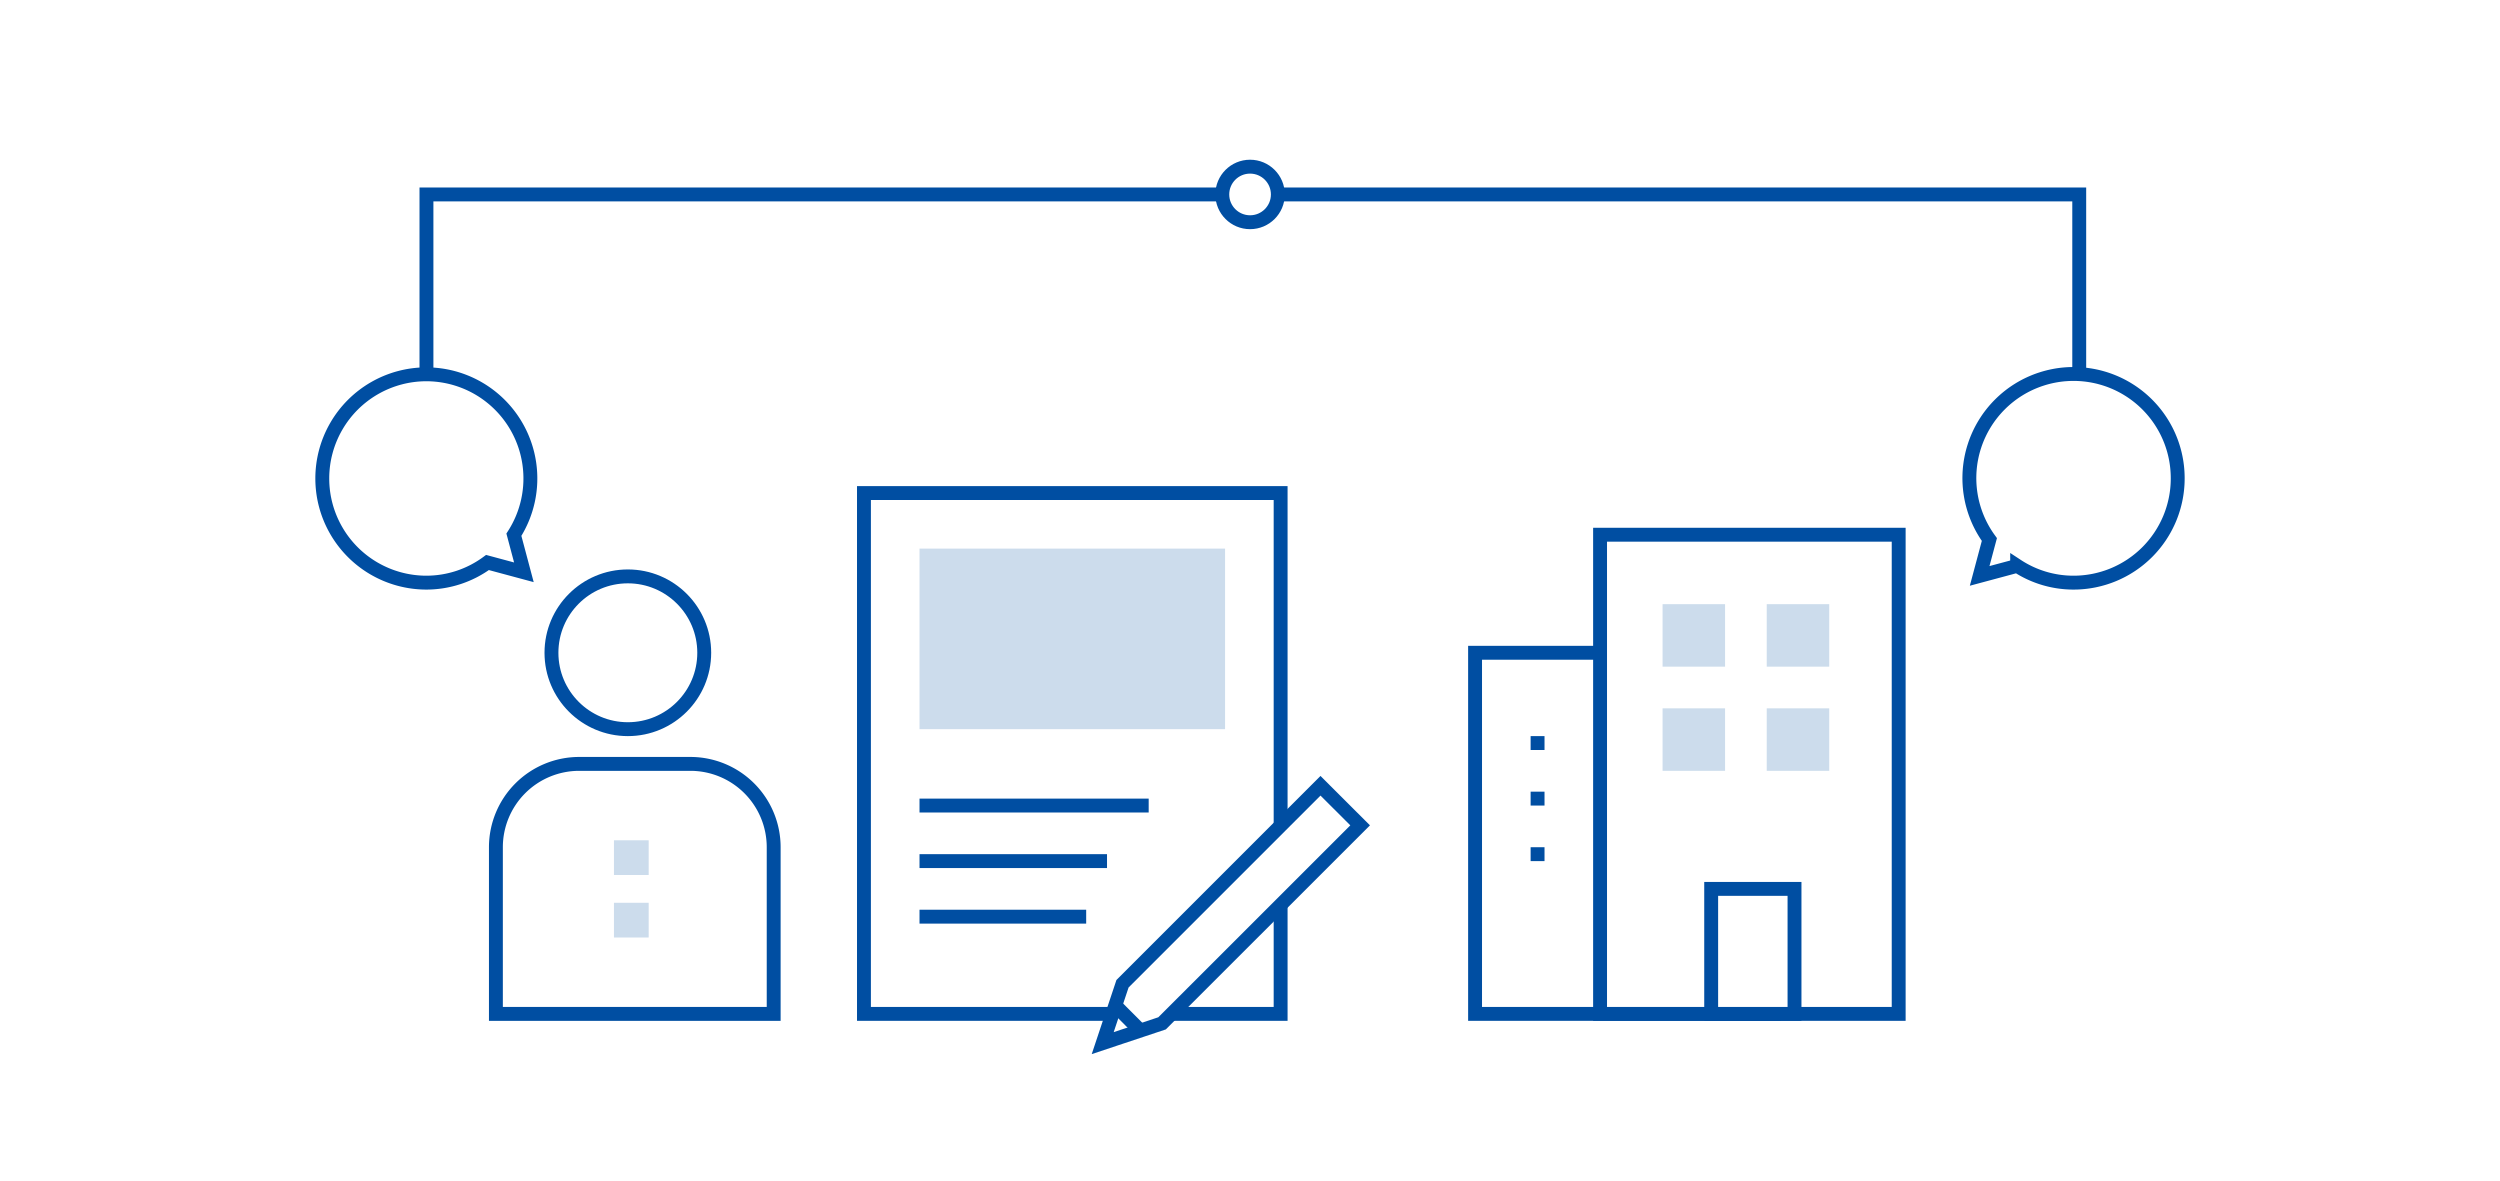 <svg id="レイヤー_1" data-name="レイヤー 1" xmlns="http://www.w3.org/2000/svg" viewBox="0 0 360 170"><defs><style>.cls-1,.cls-2{fill:#fff;}.cls-2,.cls-4{stroke:#004ea2;stroke-miterlimit:10;stroke-width:2px;}.cls-3{fill:#ccdcec;}.cls-4{fill:none;}</style></defs><title>marketing_icon1</title><rect class="cls-1" width="360" height="170"/><rect class="cls-2" x="212.41" y="94" width="43" height="52"/><rect class="cls-2" x="230.41" y="77" width="43" height="69"/><rect class="cls-3" x="239.41" y="87" width="9" height="9"/><rect class="cls-3" x="254.41" y="87" width="9" height="9"/><rect class="cls-3" x="239.41" y="102" width="9" height="9"/><rect class="cls-3" x="254.41" y="102" width="9" height="9"/><line class="cls-4" x1="220.41" y1="107" x2="222.41" y2="107"/><line class="cls-4" x1="220.41" y1="115" x2="222.41" y2="115"/><line class="cls-4" x1="220.41" y1="123" x2="222.41" y2="123"/><rect class="cls-2" x="246.41" y="128" width="12" height="18"/><rect class="cls-2" x="124.41" y="71" width="60" height="75"/><rect class="cls-3" x="132.41" y="79" width="44" height="26"/><line class="cls-4" x1="132.41" y1="116" x2="165.41" y2="116"/><line class="cls-4" x1="132.41" y1="124" x2="159.41" y2="124"/><line class="cls-4" x1="132.41" y1="132" x2="156.41" y2="132"/><polygon class="cls-2" points="167.34 147.36 158.79 150.21 161.64 141.66 190.15 113.15 195.86 118.85 167.34 147.36"/><line class="cls-4" x1="160.6" y1="144.79" x2="164.21" y2="148.41"/><circle class="cls-2" cx="90.41" cy="94" r="11"/><path class="cls-2" d="M111.41,122a12,12,0,0,0-12-12h-16a12,12,0,0,0-12,12v24h40Z"/><rect class="cls-3" x="88.41" y="121" width="5" height="5"/><rect class="cls-3" x="88.41" y="130" width="5" height="5"/><path class="cls-2" d="M61.41,53.9a15,15,0,1,0,0,30A14.85,14.85,0,0,0,70.2,81l5.24,1.41L74,77A15,15,0,0,0,61.41,53.9Z"/><path class="cls-2" d="M313.59,68.9a15,15,0,1,0-27.12,8.79l-1.4,5.24,5.4-1.45a14.79,14.79,0,0,0,8.12,2.42A15,15,0,0,0,313.59,68.9Z"/><polyline class="cls-4" points="61.41 54 61.41 28 299.41 28 299.41 54"/><circle class="cls-2" cx="180.01" cy="28" r="4"/></svg>